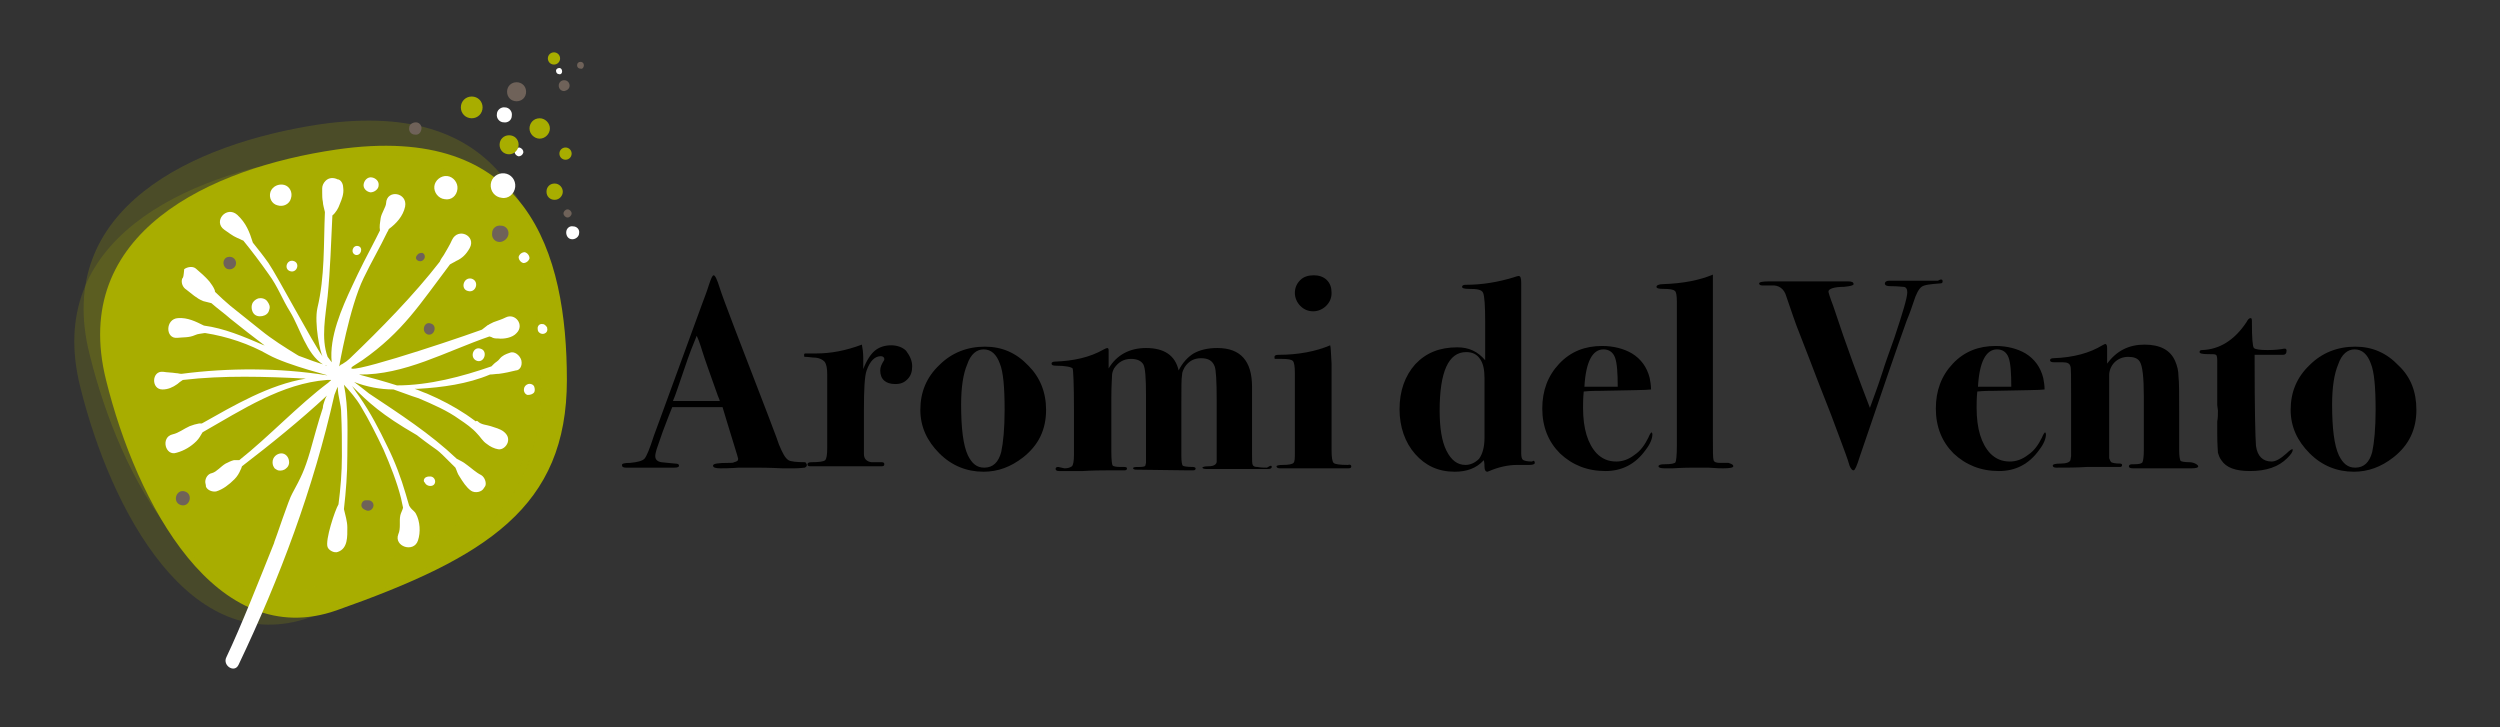 <?xml version="1.0" encoding="utf-8"?>
<!-- Generator: Adobe Illustrator 23.0.4, SVG Export Plug-In . SVG Version: 6.00 Build 0)  -->
<svg version="1.1" xmlns="http://www.w3.org/2000/svg" xmlns:xlink="http://www.w3.org/1999/xlink" x="0px" y="0px"
	 viewBox="0 0 367.8 107" style="enable-background:new 0 0 367.8 107;" xml:space="preserve">
<rect x="0" y="0" width="367.8" height="107" fill="#333333" stroke="none"/>
<style type="text/css">
	.st0{fill:#A8AD00;}
	.st1{opacity:0.21;fill:#A8AD00;}
	.st2{opacity:0.18;fill:#A8AD00;}
	.st3{fill:#FFFFFF;}
	.st4{fill:#6F6259;}
</style>
<g id="fondo">
</g>
<g id="guidew">
</g>
<g id="fronte">
	<g>
		<g>
			<path d="M118.7,68.4c0,0.2-0.1,0.3-0.3,0.4c-0.2,0-0.7,0.1-1.5,0.1c-0.2,0-0.8,0-1.8,0c-2-0.1-3.4-0.1-4.1-0.1
				c-0.9,0-1.7,0-2.3,0c-1.3,0.1-2.3,0.1-2.7,0.1c-0.7,0-1.1-0.1-1.1-0.4c0-0.3,0.8-0.4,2.3-0.4c0.4,0,0.7,0,0.8-0.1
				c0.4-0.1,0.6-0.2,0.6-0.5c0-0.1-0.2-0.7-0.5-1.7l-0.8-2.6c-0.2-0.6-0.5-1.7-1-3.3h-0.7h-3.1c-1.1,0-2.3,0-3.6,0
				c-0.2,0.5-0.7,1.7-1.4,3.6l-0.9,2.6c-0.1,0.4-0.2,0.7-0.2,1c0,0.5,0.3,0.8,0.9,0.9c0.1,0,0.8,0.1,2,0.2c0.4,0,0.6,0.1,0.6,0.3
				c0,0.2-0.2,0.3-0.7,0.3h-6.6c-0.2,0-0.3,0-0.5,0c-0.4,0-0.6-0.1-0.6-0.4c0-0.2,0.4-0.3,1.2-0.3c1.1-0.1,1.8-0.3,2.1-0.6
				s0.8-1.5,1.4-3.4c0.5-1.3,1.2-3.3,2.2-6l4.9-13.4c0.2-0.6,0.6-1.5,1-2.8c0.3-0.9,0.5-1.4,0.7-1.4s0.5,0.6,0.9,1.9
				c0.5,1.6,2.9,7.8,7.1,18.7c0.5,1.4,1.1,2.8,1.6,4.3c0.5,1.2,0.9,2,1.4,2.3c0.3,0.2,1.2,0.3,2.5,0.3
				C118.5,68.1,118.7,68.2,118.7,68.4z M105.9,59c0-0.1-0.1-0.3-0.3-0.8c-1.1-3.1-1.9-5.3-2.3-6.6c-0.1-0.4-0.3-0.9-0.5-1.5
				l-0.3-0.7c-0.5,1.2-1.1,2.7-1.8,4.8c-0.8,2.3-1.3,3.9-1.7,4.8c0.2,0,0.5,0,0.9,0c0.3,0,0.6,0,0.9,0h2.3
				C103.6,59,104.6,59,105.9,59z"/>
			<path d="M134.2,53.9c0,0.8-0.2,1.4-0.7,1.9c-0.5,0.5-1,0.7-1.8,0.7c-1.4,0-2.2-0.7-2.2-2c0-0.5,0.2-0.9,0.5-1.4
				c0.1-0.1,0.1-0.2,0.1-0.3c0-0.2-0.2-0.4-0.5-0.4c-0.9,0-1.6,0.7-2.1,2.1c-0.3,0.8-0.4,2.8-0.4,5.9v2.9v3.5c0,0.7,0.4,1.1,1.1,1.2
				c0.4,0,0.9,0,1.5,0c0.3,0,0.4,0.1,0.4,0.3c0,0.2-0.1,0.3-0.4,0.3h-0.8c-0.2,0-1.4,0-3.5,0c0.1,0-0.5,0-1.8,0h-2h-1.5
				c-0.3,0-0.6,0-0.9,0c-0.3,0-0.4-0.1-0.4-0.3c0-0.2,0.2-0.3,0.6-0.3c1.1,0,1.8-0.1,2-0.3s0.3-0.8,0.3-1.8l0-10.8
				c0-0.9-0.1-1.5-0.4-1.9c-0.3-0.3-0.8-0.6-1.7-0.6c-0.7-0.1-1.1-0.1-1.2-0.1s-0.1-0.1-0.1-0.3c0-0.2,0.1-0.2,0.3-0.2
				c0.2,0,0.5,0,0.7,0h0.8c2.1,0,4.3-0.4,6.7-1.3c0.1,0.5,0.2,1.2,0.2,1.9v1.7c0.5-1.3,1.1-2.2,1.7-2.7c0.6-0.5,1.4-0.8,2.4-0.8
				c0.9,0,1.7,0.3,2.2,0.8C133.9,52.4,134.2,53.1,134.2,53.9z"/>
			<path d="M153.9,60.3c0,2.9-1.1,5.2-3.4,7c-1.8,1.4-3.7,2.1-5.8,2.1c-2.5,0-4.7-0.9-6.5-2.7c-1.8-1.8-2.8-3.9-2.8-6.4
				c0-2.6,0.9-4.8,2.8-6.6c1.8-1.8,4.1-2.7,6.7-2.7c2.5,0,4.6,0.9,6.4,2.8C153,55.5,153.9,57.7,153.9,60.3z M147.8,60.3
				c0-3.3-0.2-5.6-0.7-6.8c-0.5-1.4-1.3-2.1-2.4-2.1c-1,0-1.9,0.7-2.4,2.2c-0.6,1.4-0.9,3.4-0.9,5.9c0,3.5,0.3,6,1,7.5
				c0.6,1.2,1.3,1.8,2.4,1.8c1.3,0,2.1-0.8,2.5-2.3C147.6,65.1,147.8,63,147.8,60.3z"/>
			<path d="M187.1,68.7c0,0.2-0.2,0.3-0.6,0.3h-0.7h-1.2c-0.8,0-1.7,0-2.8,0h-2.3c-0.1,0-0.3,0-0.6,0c-0.3,0-0.6,0-0.9,0h-0.5
				c-0.4,0-0.6-0.1-0.6-0.2c0-0.1,0.3-0.2,0.9-0.2c0.8,0,1.2-0.3,1.2-0.7v-9c0-2.8-0.1-4.5-0.3-5c-0.3-0.8-0.9-1.2-2-1.2
				c-1,0-1.8,0.4-2.4,1.3c-0.2,0.4-0.4,0.7-0.4,1.2c-0.1,0.5-0.1,1.9-0.1,4.2v7.7c0,0.8,0.1,1.3,0.2,1.4c0.1,0.1,0.6,0.2,1.5,0.2
				c0.2,0,0.4,0.1,0.4,0.2c0,0.2-0.1,0.3-0.4,0.3c-0.3,0-0.5,0-0.6,0l-7.8-0.1c-0.2,0-0.4-0.1-0.4-0.2c0-0.2,0.3-0.2,1-0.2
				c0.5,0,0.8-0.1,0.8-0.2l0.1-0.4v-9.9c0-2.5-0.1-4.1-0.4-4.6s-0.9-0.8-1.8-0.8c-1.1,0-1.9,0.5-2.5,1.4c-0.2,0.4-0.3,0.7-0.3,1.1
				s-0.1,1.4-0.1,3.2v8c0,1.2,0.1,1.9,0.2,2c0.1,0.1,0.5,0.2,1.1,0.2h0.6c0.3,0,0.4,0.1,0.4,0.2c0,0.2-0.1,0.3-0.4,0.3
				c-0.3,0-0.7,0-1,0h-1.7c-2.1,0-3.3,0.1-3.4,0.1c-1.3,0-2.2,0-2.9,0h-0.6c-0.3,0-0.5-0.1-0.5-0.3c0-0.2,0.1-0.3,0.4-0.3l0.9,0.2
				c0.5,0,0.8-0.1,1.1-0.3c0.2-0.2,0.3-0.8,0.3-1.7v-6.7c0-3.7-0.1-5.8-0.2-6c-0.2-0.2-1-0.4-2.5-0.4c-0.4,0-0.6-0.1-0.6-0.3
				c0-0.2,0.2-0.3,0.5-0.3c2.7-0.1,5.1-0.6,7.2-1.8c0.2-0.1,0.4-0.2,0.5-0.2c0.1,0,0.2,0.1,0.2,0.3c0,0.4,0,0.7,0,1v1.7
				c1.2-2,3.1-3,5.5-3c2.7,0,4.3,1.1,4.8,3.3c0.6-1.2,1.4-2,2.2-2.5c0.9-0.5,2-0.8,3.5-0.8c3.4,0,5.1,1.9,5.1,5.7c0,0.1,0,0.3,0,0.6
				s0,0.6,0,0.8v8.5c0,0.9,0,1.4,0.1,1.6c0.1,0.2,0.3,0.3,0.7,0.3c0.5,0.1,1,0.1,1.4,0.1C187,68.4,187.1,68.5,187.1,68.7z"/>
			<path d="M198.8,68.6c0,0.2-0.1,0.3-0.4,0.3h-5.3h-3.8c-0.2,0-0.4,0-0.6,0c-0.2,0-0.3,0-0.4,0c-0.3,0-0.5-0.1-0.5-0.3
				c0-0.1,0.3-0.2,0.9-0.2c0.9,0,1.4-0.1,1.6-0.3c0.2-0.2,0.2-0.7,0.2-1.6V54.9c0-1-0.1-1.6-0.3-1.8c-0.2-0.2-0.7-0.3-1.6-0.3
				c-0.6,0-0.9,0-1,0c-0.1,0-0.1-0.1-0.1-0.3c0-0.2,0.2-0.3,0.6-0.3c2.9,0,5.5-0.5,7.6-1.4c0.1,0.3,0.1,1.2,0.2,2.7v5.1v7.6
				c0,1.1,0.1,1.7,0.3,1.9c0.2,0.2,0.9,0.3,2.1,0.3C198.6,68.3,198.8,68.4,198.8,68.6z M195.9,43.1c0,0.8-0.3,1.4-0.8,1.9
				s-1.2,0.8-1.9,0.8c-0.8,0-1.4-0.3-1.9-0.8c-0.5-0.5-0.8-1.2-0.8-1.9c0-0.8,0.3-1.4,0.8-1.9c0.5-0.5,1.2-0.7,2-0.7
				c0.7,0,1.4,0.2,1.9,0.7S195.9,42.3,195.9,43.1z"/>
			<path d="M225.8,68.1c0,0.2-0.3,0.3-0.8,0.3h-1.8c-1.3,0-2.7,0.3-4.1,0.9c-0.2,0.1-0.3,0.1-0.3,0.1c-0.2,0-0.4-0.2-0.4-0.7
				c0-0.2,0-0.6-0.1-1c-1.1,1.2-2.5,1.7-4.3,1.7c-2.4,0-4.3-0.9-5.8-2.6c-1.5-1.7-2.3-4-2.3-6.6c0-2.7,0.8-4.9,2.3-6.6
				c1.6-1.7,3.6-2.5,6.2-2.5c1.7,0,3,0.6,4.1,1.9v-5.6c0-2.4-0.1-3.8-0.3-4.3s-0.9-0.6-2.1-0.6c-0.7,0-1-0.1-1-0.3s0.2-0.3,0.5-0.3
				c2.5,0,4.8-0.4,7.1-1.1c0.3-0.1,0.6-0.2,0.7-0.2c0.3,0,0.4,0.3,0.4,1v2v3.9v19.2c0,0.5,0.1,0.8,0.2,0.9c0.2,0.2,0.7,0.3,1.4,0.3
				C225.6,67.7,225.8,67.8,225.8,68.1z M218.4,64.4v-8.8c0-1.2-0.2-2.1-0.6-2.7c-0.5-0.8-1.2-1.1-2.1-1.1c-2.6,0-3.9,2.9-3.9,8.6
				c0,2.5,0.3,4.5,1,5.9c0.7,1.4,1.6,2.1,2.8,2.1c0.7,0,1.4-0.3,2-0.9C218.1,66.8,218.4,65.8,218.4,64.4z"/>
			<path d="M243.1,63.9c0,0.6-0.3,1.4-1,2.3c-1.5,2.1-3.5,3.1-5.9,3.1c-2.7,0-4.9-0.9-6.7-2.6c-1.7-1.7-2.6-3.9-2.6-6.6
				c0-2.6,0.8-4.8,2.5-6.6c1.7-1.8,3.8-2.6,6.3-2.6c1.7,0,3.2,0.4,4.4,1.1c1.3,0.8,2.2,2,2.6,3.6c0.1,0.5,0.2,1.1,0.2,1.7
				c-0.6,0.1-3.1,0.1-7.4,0.2c-0.7,0-1.5,0-2.5,0.1c-0.1,1-0.1,1.8-0.1,2.4c0,3.1,0.7,5.3,2,6.7c0.8,0.8,1.7,1.2,2.9,1.2
				c0.9,0,1.8-0.3,2.7-1c0.9-0.6,1.5-1.5,2-2.5c0.2-0.5,0.4-0.8,0.5-0.8C243,63.7,243.1,63.7,243.1,63.9z M238,56.9
				c0-2-0.1-3.5-0.4-4.3c-0.3-0.8-0.9-1.2-1.7-1.2c-1.6,0-2.6,1.8-2.8,5.5c0.6,0,1.7,0,3.5,0C237.1,56.9,237.6,56.9,238,56.9z"/>
			<path d="M255,68.6c0,0.2-0.5,0.3-1.5,0.3c-0.2,0-1,0-2.2-0.1c-0.6,0-1.3,0-1.9,0c-0.6,0-1.7,0-3.3,0.1l-1.2,0
				c-0.6,0-0.9-0.1-0.9-0.3c0-0.2,0.3-0.3,0.9-0.3c0.9,0,1.5-0.1,1.6-0.3c0.1-0.2,0.2-1,0.2-2.4V44.4c0-0.9-0.1-1.5-0.3-1.6
				c-0.2-0.2-0.7-0.3-1.7-0.3c-0.7,0-1-0.1-1-0.3c0-0.2,0.3-0.4,1-0.4c3-0.1,5.4-0.6,7.3-1.4c0,0.8,0,5.5,0,14.1v10
				c0,1.8,0,2.9,0.1,3.2c0.1,0.3,0.4,0.4,1,0.4h1.2C254.9,68.3,255,68.4,255,68.6z"/>
			<path d="M285.8,41.4c0,0.2-0.1,0.3-0.4,0.3c-1.4,0.1-2.3,0.2-2.7,0.5s-0.8,1-1.2,2.3c-0.2,0.6-0.5,1.5-1,2.7
				c-1.4,3.9-3.7,10.6-6.9,20c-0.4,1.3-0.7,2-0.9,2c-0.2,0-0.4-0.2-0.6-0.7c-0.3-1.1-0.8-2.3-1.3-3.7c-0.8-2.2-1.9-5.1-3.3-8.6
				c-0.6-1.6-1.5-3.9-2.7-7c-0.7-1.7-1.3-3.6-2-5.6c-0.3-1.1-1.1-1.7-2.2-1.6h-1.3c-0.3,0-0.5-0.1-0.5-0.3c0-0.2,0.5-0.3,1.4-0.3
				h6.8c0.3,0,0.7,0,1.1,0c0.5,0,1,0,1.5,0h2.3c0.5,0,0.8,0.1,0.8,0.4c0,0.2-0.5,0.3-1.4,0.4c-1.5,0-2.3,0.3-2.3,0.7
				c0,0.1,0.2,0.8,0.7,2.1c2,6.1,3.9,11.1,5.4,15c0.3-0.9,1-2.6,1.9-5.4c0.2-0.7,0.8-2.4,1.7-4.9c1.2-3.6,1.9-5.9,1.9-6.7
				c0-0.5-0.2-0.8-0.6-0.8c-0.2,0-0.8-0.1-1.9-0.1c-0.5,0-0.8-0.1-0.8-0.4c0-0.2,0.2-0.4,0.6-0.4h1.9h1.4h1c0.3,0,0.6,0,0.9,0
				c0.4,0,0.8,0,1.3,0h0.7C285.6,41,285.8,41.1,285.8,41.4z"/>
			<path d="M301,63.9c0,0.6-0.3,1.4-1,2.3c-1.5,2.1-3.5,3.1-5.9,3.1c-2.7,0-4.9-0.9-6.7-2.6c-1.7-1.7-2.6-3.9-2.6-6.6
				c0-2.6,0.8-4.8,2.5-6.6c1.7-1.8,3.8-2.6,6.3-2.6c1.7,0,3.2,0.4,4.4,1.1c1.3,0.8,2.2,2,2.6,3.6c0.1,0.5,0.2,1.1,0.2,1.7
				c-0.6,0.1-3.1,0.1-7.4,0.2c-0.7,0-1.5,0-2.5,0.1c-0.1,1-0.1,1.8-0.1,2.4c0,3.1,0.7,5.3,2,6.7c0.8,0.8,1.7,1.2,2.9,1.2
				c0.9,0,1.8-0.3,2.7-1c0.9-0.6,1.5-1.5,2-2.5c0.2-0.5,0.4-0.8,0.5-0.8C300.9,63.7,301,63.7,301,63.9z M295.9,56.9
				c0-2-0.1-3.5-0.4-4.3c-0.3-0.8-0.9-1.2-1.7-1.2c-1.6,0-2.6,1.8-2.8,5.5c0.6,0,1.7,0,3.5,0C295.1,56.9,295.5,56.9,295.9,56.9z"/>
			<path d="M323.4,68.6c0,0.2-0.3,0.3-1,0.3c-0.1,0-0.4,0-1,0s-1.6,0-2.8,0h-1.3h-3.5c-0.4,0-0.6-0.1-0.6-0.3c0-0.2,0.2-0.3,0.5-0.3
				h0.3c0.7,0,1.1-0.1,1.2-0.3s0.2-0.8,0.2-1.8v-7.8c0-2.9-0.2-4.6-0.6-5.2c-0.3-0.5-0.9-0.7-1.7-0.7s-1.5,0.3-2,0.8
				c-0.5,0.5-0.8,1.2-0.8,1.9v12.2c0.1,0.3,0.2,0.5,0.3,0.6c0.2,0.1,0.6,0.2,1.3,0.2c0.2,0,0.3,0.1,0.3,0.2c0,0.2-0.1,0.3-0.3,0.3
				s-0.9,0-2,0c-1.2,0-2.1,0-2.9,0c-1.5,0.1-3,0.1-4.5,0.1c-0.3,0-0.5-0.1-0.5-0.3c0-0.2,0.4-0.3,1.2-0.3s1.3-0.2,1.4-0.5l0.1-0.6
				V58c0-2.6,0-3.9-0.1-4.1c-0.1-0.4-0.4-0.6-1.1-0.6c-0.3,0-0.7,0-0.9,0h-0.4c-0.4,0-0.6-0.1-0.6-0.3c0-0.2,0.2-0.3,0.5-0.3
				c3-0.1,5.4-0.8,7.2-1.9c0.2-0.1,0.4-0.2,0.4-0.2c0.2,0,0.3,0.2,0.3,0.6c0,1.2,0,1.9,0,2.3c1.4-1.9,3.2-2.8,5.5-2.8
				c2.3,0,3.8,0.8,4.5,2.4c0.3,0.7,0.5,1.4,0.5,2.3c0.1,0.8,0.1,2.5,0.1,5.1v5.8c0,0.8,0.1,1.3,0.2,1.5c0.1,0.1,0.6,0.2,1.3,0.2
				S323.4,68.4,323.4,68.6z"/>
			<path d="M337.3,66.2c0,0.3-0.3,0.7-0.8,1.2c-1.3,1.3-3.1,1.9-5.5,1.9c-2.1,0-3.5-0.5-4.2-1.6c-0.3-0.4-0.4-0.8-0.5-1.1
				c0-0.3-0.1-1.2-0.1-2.7V62c0.1-0.5,0.1-1,0.1-1.6l-0.1-0.8v-3.6V53c0-0.5-0.1-0.8-0.2-0.8c-0.1-0.1-0.5-0.1-1.2-0.1
				c-0.8,0-1.2-0.1-1.2-0.3c0-0.2,0.1-0.3,0.4-0.3c2.5-0.1,4.7-1.4,6.5-4.1c0.2-0.4,0.4-0.6,0.6-0.6c0.2,0,0.2,0.2,0.2,0.6
				c0,2.3,0.1,3.6,0.3,3.8c0.2,0.2,0.9,0.3,2,0.3c1.1,0,1.9-0.1,2.4-0.2c0.1,0,0.1,0,0.2,0c0.1,0,0.2,0.1,0.2,0.3
				c0,0.4-0.2,0.6-0.5,0.6c-1.1,0-2.3,0-3.6,0c-0.1,0-0.3,0-0.6,0v0.8c0,7.2,0.1,11.3,0.2,12.6c0.2,1.5,1,2.3,2.3,2.3
				c0.6,0,1.3-0.4,2.2-1.2c0.4-0.4,0.7-0.6,0.8-0.6C337.2,66,337.3,66.1,337.3,66.2z"/>
			<path d="M355.5,60.3c0,2.9-1.1,5.2-3.4,7c-1.8,1.4-3.7,2.1-5.8,2.1c-2.5,0-4.7-0.9-6.5-2.7c-1.8-1.8-2.8-3.9-2.8-6.4
				c0-2.6,0.9-4.8,2.8-6.6c1.8-1.8,4.1-2.7,6.7-2.7c2.5,0,4.6,0.9,6.4,2.8C354.7,55.5,355.5,57.7,355.5,60.3z M349.5,60.3
				c0-3.3-0.2-5.6-0.7-6.8c-0.5-1.4-1.3-2.1-2.4-2.1c-1,0-1.9,0.7-2.4,2.2c-0.6,1.4-0.9,3.4-0.9,5.9c0,3.5,0.3,6,1,7.5
				c0.6,1.2,1.3,1.8,2.4,1.8c1.3,0,2.1-0.8,2.5-2.3C349.3,65.1,349.5,63,349.5,60.3z"/>
		</g>
	</g>
	<g>
		<path id="XMLID_77_" class="st0" d="M83.4,55.9c0-18.7-5.7-38-33.9-33.9C31,24.7,10.2,34.2,15.6,55.9C20.1,74.1,31.8,96,49.5,89.8
			C71.6,82,83.4,74.6,83.4,55.9z"/>
		<path id="XMLID_76_" class="st1" d="M80.9,52.2c0-18.7-5.7-38-33.9-33.9C28.5,21.1,7.7,30.6,13.2,52.2
			c4.5,18.2,16.2,40.1,33.9,33.9C69.2,78.3,80.9,71,80.9,52.2z"/>
		<path id="XMLID_75_" class="st2" d="M79.6,56.9c0-18.7-5.7-38-33.9-33.9C27.2,25.8,6.4,35.3,11.8,56.9
			C16.3,75.1,28,97.1,45.7,90.8C67.8,83,79.6,75.6,79.6,56.9z"/>
		<path id="XMLID_74_" class="st3" d="M47.4,28.7C47.4,28.7,47.4,28.7,47.4,28.7"/>
		<path id="XMLID_73_" class="st3" d="M80,47.7c0.2,0.1,0.4,0.3,0.5,0.5l0,0.1c0.2,0.7-0.7,1.1-1.2,0.6c0,0,0,0,0,0
			c-0.2-0.2-0.2-0.4-0.2-0.7C79.2,47.7,79.6,47.6,80,47.7"/>
		<path id="XMLID_72_" class="st3" d="M62.7,70.2c0.2-0.1,0.4-0.1,0.6-0.1c0.5,0,0.8,0.5,0.7,0.9c-0.1,0.5-0.7,0.6-1.1,0.4
			c-0.2-0.1-0.3-0.2-0.4-0.4C62.2,70.8,62.4,70.3,62.7,70.2"/>
		<path id="XMLID_71_" class="st4" d="M53.8,73.6c0.1,0,0.2,0,0.4,0c0.5,0,0.9,0.5,0.7,1c-0.2,0.5-0.7,0.7-1.2,0.4
			c-0.1,0-0.1-0.1-0.2-0.1c-0.3-0.2-0.4-0.5-0.3-0.8C53.3,73.8,53.5,73.6,53.8,73.6"/>
		<path id="XMLID_70_" class="st3" d="M41.4,66.7c0.6,0,1,0.5,1.1,1c0.1,0.4,0,0.9-0.4,1.2c0,0,0,0,0,0c-0.3,0.3-0.8,0.4-1.2,0.3
			c-0.2-0.1-0.4-0.2-0.5-0.3c-0.2-0.3-0.3-0.5-0.3-0.9C40.1,67.2,40.8,66.7,41.4,66.7"/>
		<path id="XMLID_69_" class="st4" d="M27.2,72.3c1.3,0.4,0.7,2.4-0.6,2C25.3,73.9,25.9,71.9,27.2,72.3"/>
		<path id="XMLID_68_" class="st4" d="M33.6,37.8c0.5-0.1,1,0.2,1.1,0.7c0.2,0.8-0.7,1.4-1.4,1C32.6,39,32.8,37.9,33.6,37.8"/>
		<path id="XMLID_67_" class="st3" d="M37.2,44.5C37.2,44.5,37.2,44.5,37.2,44.5c0.2-0.3,0.5-0.5,0.8-0.6c0.4-0.1,1,0,1.3,0.4
			c0,0,0,0,0,0c0.3,0.4,0.5,0.8,0.3,1.3c-0.1,0.5-0.5,0.8-1,0.9c-0.5,0.1-1,0-1.3-0.4C37,45.7,36.9,45,37.2,44.5"/>
		<path id="XMLID_66_" class="st3" d="M41.8,27.2c0.8,0.2,1.3,1.1,1,2c-0.2,0.8-1.1,1.3-2,1c-0.8-0.2-1.3-1.1-1-2
			C40.1,27.4,41,27,41.8,27.2"/>
		<path id="XMLID_65_" class="st3" d="M52.7,36.2c0.8,0.2,0.4,1.5-0.4,1.3C51.5,37.2,51.9,36,52.7,36.2"/>
		<path id="XMLID_64_" class="st3" d="M43.2,38.4c1,0.3,0.5,1.8-0.5,1.5C41.7,39.6,42.2,38.1,43.2,38.4"/>
		<path id="XMLID_63_" class="st4" d="M61.4,37.5c0.1-0.2,0.4-0.3,0.7-0.3c0.4,0.1,0.5,0.6,0.3,0.9c-0.2,0.3-0.5,0.4-0.8,0.3
			C61.1,38.2,61.1,37.8,61.4,37.5"/>
		<path id="XMLID_62_" class="st3" d="M69.4,41c1.2,0.4,0.6,2.2-0.6,1.8C67.7,42.5,68.2,40.7,69.4,41"/>
		<path id="XMLID_61_" class="st4" d="M63.4,47.6c1,0.3,0.5,1.9-0.5,1.6C61.9,48.8,62.4,47.2,63.4,47.6"/>
		<path id="XMLID_60_" class="st3" d="M70.7,51.3c1.1,0.3,0.6,2.1-0.5,1.8C69,52.7,69.6,50.9,70.7,51.3"/>
		<path id="XMLID_59_" class="st3" d="M77.1,57.1c0.1-0.3,0.3-0.5,0.6-0.6c0.4-0.1,0.8,0.1,0.9,0.4c0.1,0.3,0.1,0.6,0,0.8
			c-0.2,0.3-0.6,0.4-0.9,0.4l-0.1,0c-0.4-0.1-0.6-0.6-0.5-0.9C77.1,57.2,77.1,57.2,77.1,57.1"/>
		<path id="XMLID_58_" class="st3" d="M76.7,53c-0.2-0.7-1-1.4-1.7-1.1c-0.6,0.2-1.1,0.4-1.5,0.9c-0.2,0.3-0.6,0.5-0.8,0.7
			c-0.1,0.1-0.3,0.3-0.4,0.4c-4.3,1.5-9.2,2.8-13.9,2.8c-1.9-0.6-3.7-1.1-5.6-1.6c6.7,0.1,12.8-3.4,19.2-5.6c0,0,0.4,0.1,0.5,0.2
			c0.3,0.1,0.5,0.1,0.8,0.1c0.8,0.1,2.1-0.1,2.7-0.8c1.2-1.2-0.2-3-1.6-2.3c-0.6,0.3-1,0.4-1.8,0.7c-0.2,0.1-0.4,0.2-0.6,0.3
			c-0.1,0.1-0.1,0.1-0.2,0.1c0,0-0.9,0.7-0.9,0.7c-6.1,2.2-21.2,7.1-19,5.4c0,0,1.4-0.9,1.4-0.9c6-4.2,8.5-8.3,12.9-14.1
			c0.3-0.2,0.6-0.3,0.9-0.5c0.9-0.4,1.5-1,2-1.9c1-1.8-1.7-3.1-2.6-1.2c-0.3,0.7-0.8,1.5-1.2,2.2c-0.2,0.3-0.5,0.7-0.6,1
			c0,0,0,0,0,0c-3.8,4.9-8.7,9.9-13.3,14.3c-0.2,0.2-0.6,0.5-1.1,0.8c-0.1,0-0.2,0.1-0.2,0.1c-0.1,0.1-0.2,0.2-0.2,0.2
			c0,0,1.5-8.7,3.6-13c1.1-2.3,2.4-4.5,3.5-6.8c0.1-0.1,0.1-0.2,0.2-0.4c1.1-0.8,2.1-1.9,2.4-3.3c0.4-2.1-2.7-2.6-2.8-0.5
			c0,0.5-0.7,1.5-0.8,2.2c-0.1,0.7-0.2,1.2-0.1,1.8c-0.2,0.4-0.4,0.8-0.6,1.2c-1.2,2.3-2.4,4.6-3.5,7c-1.5,3.2-3.4,7.5-3,11.2
			c-0.2-0.3-0.4-0.5-0.6-0.8c-1-2.7-0.3-6.1,0-8.9c0.4-4,0.5-7.9,0.7-11.9c0.5-0.4,0.9-1.1,1.1-1.7c0.3-0.7,0.6-1.5,0.5-2.3
			c0-0.5-0.2-1.1-0.7-1.3c0,0,0,0-0.1,0c-0.6-0.3-1.3-0.3-1.8,0.2c-0.3,0.3-0.5,0.7-0.5,1.1c0,0.2,0,0.3,0,0.4c0-0.1,0-0.1,0,0.2
			c0,0.5,0,0.9,0.1,1.4c0,0.4,0.2,1,0.3,1.5c-0.2,4.7,0,9.5-1.1,14.1c-0.5,2.2,0.4,6.7,0.8,7.2c-1.4-1.9-6.7-11.9-8-13.8
			c-0.7-1-1.5-2-2.3-3c-0.5-1.6-1-2.9-2.3-4.1c-1.6-1.4-3.6,1-1.9,2.2c0.6,0.4,1.2,0.9,1.9,1.2c0.3,0.1,0.6,0.3,0.9,0.4
			c1.3,1.6,2.5,3.2,3.7,4.9c1.4,1.9,2,3.7,3.2,5.6c1.4,2.3,2.4,6.2,4.8,7.7c0.2,0.2,0.4,0,0.6,0.2c-1.3-0.4-2.7-0.9-4-1.4
			c-0.1,0-0.2-0.1-0.4-0.2c-1.8-1.1-3.7-2.3-5.3-3.6c-1.5-1.2-3-2.4-4.5-3.6c-0.7-0.6-1.5-1.3-2.2-2c-0.1-0.1-0.1-0.2-0.1-0.3
			c-0.2-0.5-0.5-0.9-0.8-1.3c-0.6-0.7-1.3-1.3-2-1.9c-0.5-0.4-1.3-0.2-1.7,0.1C27,40.6,27,40.8,26.8,41c-0.2,0.6,0.1,1.3,0.6,1.6
			c0.8,0.6,1.5,1.3,2.5,1.7c0.4,0.1,0.8,0.2,1.2,0.3c0.9,0.8,1.9,1.5,2.8,2.3c1.6,1.3,3.3,2.6,5,3.9c0.1,0.1,0.2,0.2,0.4,0.2
			c-0.2-0.1-0.4-0.2-0.7-0.3c-2.8-1.2-5.6-2.4-8.6-2.8c-1.2-0.6-2.4-1.2-3.8-1.1c-1.9,0.1-1.9,3.1-0.1,2.9c0.9-0.1,1.7,0,2.6-0.4
			c0.4-0.2,0.9-0.2,1.4-0.3c0,0,0,0,0.1,0c3.2,0.5,6.5,1.6,9.3,3.2c2.9,1.6,9.6,3.2,9.6,3.3c0-0.1-0.6-0.3-1.1-0.3
			c-6.9-1.1-14.4-1.1-21.3-0.2c-0.3,0-0.5-0.1-0.8-0.1c-0.6-0.1-1.3-0.1-1.9-0.2c-1.7-0.2-1.8,2.6-0.1,2.6c0.8,0,1.5-0.3,2.2-0.8
			c0.2-0.2,0.5-0.4,0.8-0.6c6-0.7,12.1-0.5,18.1-0.2c-5.4,0.9-10.5,3.9-15.3,6.6c-0.1,0-0.3,0-0.4,0c-0.5,0.1-0.9,0.2-1.4,0.4
			c-0.9,0.4-1.6,1-2.5,1.2c-1.8,0.4-1.1,3.3,0.6,2.7c1.1-0.3,2.1-0.9,2.9-1.7c0.4-0.4,0.6-0.8,0.9-1.3c5.8-3.3,11.7-7.2,18.3-7.7
			c0.2,0,0.4,0,0.6,0c0,0.1,0,0-0.4,0.4c-4.4,3.3-8.8,8-13.1,11.4c-0.3,0-0.5,0-0.8,0c-0.4,0.1-0.8,0.3-1.2,0.5
			c-0.7,0.4-1.3,1.2-2,1.4c-0.6,0.1-1,0.7-1,1.3c0,0.2,0.1,0.4,0.1,0.7c0.2,0.5,0.9,0.8,1.5,0.7c1-0.3,1.9-1,2.7-1.8
			c0.4-0.4,0.7-0.9,0.9-1.4c0.1-0.1,0.1-0.3,0.2-0.5c4.3-3.3,8.5-6.7,12.5-10.4c-0.2,0.3-0.3,0.6-0.4,0.9c-0.1,0.3-0.2,0.6-0.2,0.9
			c-0.7,2.1-1.3,4.4-1.9,6.5c-0.8,2.7-1.3,3.7-2.6,6.1c-0.5,0.8-2.4,6.6-2.7,7.3l0.1-0.2c-2.2,5.5-5,12.6-7.1,17
			c-0.6,1.2,1.2,2.4,1.8,1.1c6.1-12.8,11-25.9,14.1-39.7c0.3-0.7,0.2-0.6,0.5-1.2c0,1.6,0.5,2.4,0.5,4c0.1,2.1,0.1,4.1,0.1,6.2
			c0,2.4-0.2,4.8-0.5,7.1c-0.5,0.8-2,5.3-1.6,6.3c0.2,0.5,1,0.9,1.5,0.7c1.5-0.5,1.4-2.3,1.4-3.6c0-0.9-0.3-1.8-0.5-2.7
			c0.3-2.6,0.5-5.2,0.5-7.8c0-3.3,0.2-7.1-0.5-10.5c0.9,1,1.8,2,2.5,3.2c1.2,2,2.3,4.2,3.3,6.3c1,2.3,2,4.8,2.6,7.2
			c0.1,0.5,0.2,0.9,0.3,1.4c-0.1,0.4-0.3,0.7-0.4,1.1c-0.2,0.9,0.1,1.9-0.3,2.8c-0.7,1.8,2.3,2.8,2.9,0.9c0.4-1.2,0.3-2.8-0.3-3.9
			c-0.2-0.4-0.6-0.6-0.8-0.9c-0.1-0.1-0.1-0.2-0.2-0.3c-0.2-0.7-0.4-1.3-0.5-1.7c-0.7-2.4-1.6-4.8-2.7-7c-1.2-2.5-2.5-5-4.1-7.3
			c-0.3-0.4-0.7-1-1.1-1.6c2.4,2.4,4.3,4.2,9.5,7.2c4,3.1,2.1,1.2,5.7,4.8c0.2,0.4,0.3,0.9,0.6,1.3c0.5,0.8,1,1.6,1.7,2.1
			c0.6,0.4,1.6,0.2,1.9-0.4c0.1-0.1,0.1-0.2,0.2-0.3c0.2-0.5-0.1-1.3-0.6-1.6c-0.8-0.4-1.4-1-2.1-1.5c-0.5-0.4-0.9-0.6-1.5-0.9
			c-3.9-3.7-8.4-6.6-12.9-9.6c-0.9-0.7-1.5-1.2-2.2-1.7c1.8,0.7,3.8,1.1,5.8,1.1c1.2,0.4,2.4,0.9,3.7,1.3c2.1,0.9,4.2,1.8,6,3.1
			c0.9,0.6,1.9,1.3,2.6,2.1c0.5,0.5,0.8,1.1,1.4,1.5c0.5,0.4,1.1,0.7,1.7,0.8c0.6,0.1,1.2-0.4,1.4-1c0.2-0.7-0.1-1.2-0.6-1.6
			c-0.5-0.4-1.3-0.6-1.9-0.8c-0.6-0.2-1.4-0.2-1.9-0.7c-0.1-0.1-0.2-0.1-0.3,0c-0.5-0.4-1-0.7-1.4-1c-1.8-1.2-3.7-2.2-5.8-3.1
			c-0.6-0.2-1.2-0.5-1.8-0.7c0.2,0,0.4,0,0.6,0c3.4-0.2,7.2-0.7,10.5-2.1c0.4,0,0.9-0.1,1.3-0.1c0.8-0.1,1.7-0.3,2.5-0.5
			C76.4,54.5,76.9,53.9,76.7,53z"/>
		<path id="XMLID_57_" class="st3" d="M67.3,27.8c0.1-0.9-0.6-1.8-1.5-1.9c-0.9-0.1-1.8,0.6-1.9,1.5c-0.1,0.9,0.6,1.8,1.5,1.9
			C66.4,29.5,67.2,28.8,67.3,27.8z"/>
		<path id="XMLID_56_" class="st3" d="M75.8,27.5c0.1-1-0.6-1.9-1.6-2c-1-0.1-1.9,0.6-2,1.6c-0.1,1,0.6,1.9,1.6,2
			C74.8,29.3,75.7,28.5,75.8,27.5z"/>
		<path id="XMLID_55_" class="st3" d="M77,22.4c0-0.3-0.2-0.6-0.6-0.7c-0.3,0-0.6,0.2-0.7,0.6c0,0.3,0.2,0.6,0.6,0.7
			C76.6,23,76.9,22.8,77,22.4z"/>
		<path id="XMLID_54_" class="st3" d="M75.3,17c0.1-0.6-0.4-1.2-1-1.2c-0.6-0.1-1.2,0.4-1.2,1c-0.1,0.6,0.4,1.2,1,1.2
			C74.7,18.1,75.3,17.7,75.3,17z"/>
		<path id="XMLID_53_" class="st3" d="M82.7,10.5c0-0.3-0.2-0.5-0.4-0.5c-0.3,0-0.5,0.2-0.5,0.4c0,0.3,0.2,0.5,0.4,0.5
			C82.5,11,82.7,10.8,82.7,10.5z"/>
		<path id="XMLID_52_" class="st4" d="M74.8,34.5c0.1-0.7-0.4-1.3-1.1-1.3c-0.7-0.1-1.3,0.4-1.3,1.1c-0.1,0.7,0.4,1.3,1.1,1.3
			C74.1,35.6,74.7,35.1,74.8,34.5z"/>
		<path id="XMLID_51_" class="st3" d="M77.9,38c0-0.4-0.3-0.8-0.7-0.9c-0.4,0-0.8,0.3-0.9,0.7c0,0.4,0.3,0.8,0.7,0.9
			C77.4,38.7,77.8,38.4,77.9,38z"/>
		<path id="XMLID_50_" class="st3" d="M85.2,34.3c0.1-0.5-0.3-1-0.9-1c-0.5-0.1-1,0.3-1,0.9c0,0.5,0.3,1,0.9,1
			C84.7,35.2,85.2,34.8,85.2,34.3z"/>
		<path id="XMLID_49_" class="st3" d="M55.7,27.3c0.1-0.6-0.4-1.1-1-1.2c-0.6-0.1-1.1,0.4-1.2,1c-0.1,0.6,0.4,1.1,1,1.2
			C55.1,28.3,55.7,27.8,55.7,27.3z"/>
		<path id="XMLID_48_" class="st4" d="M62,19c0.1-0.5-0.3-1-0.8-1c-0.5,0-1,0.3-1,0.8c-0.1,0.5,0.3,1,0.8,1
			C61.5,19.9,61.9,19.6,62,19z"/>
		<path id="XMLID_47_" class="st0" d="M76.3,21.3c0-0.8-0.6-1.4-1.4-1.4c-0.8,0-1.4,0.6-1.4,1.4c0,0.8,0.6,1.4,1.4,1.4
			C75.7,22.7,76.3,22,76.3,21.3z"/>
		<path id="XMLID_46_" class="st0" d="M80.9,18.9c0-0.8-0.7-1.5-1.5-1.5c-0.9,0-1.5,0.7-1.5,1.5c0,0.8,0.7,1.5,1.5,1.5
			C80.2,20.4,80.9,19.7,80.9,18.9z"/>
		<path id="XMLID_45_" class="st4" d="M83.8,12.6c0-0.4-0.3-0.8-0.8-0.8c-0.4,0-0.8,0.3-0.8,0.8c0,0.4,0.3,0.8,0.8,0.8
			C83.5,13.3,83.8,13,83.8,12.6z"/>
		<path id="XMLID_44_" class="st0" d="M82.4,8.6c0-0.5-0.4-0.9-0.9-0.9c-0.5,0-0.9,0.4-0.9,0.9c0,0.5,0.4,0.9,0.9,0.9
			C82,9.5,82.4,9.1,82.4,8.6z"/>
		<path id="XMLID_43_" class="st4" d="M85.9,9.6c0-0.3-0.2-0.5-0.5-0.5c-0.3,0-0.5,0.2-0.5,0.5c0,0.3,0.2,0.5,0.5,0.5
			C85.7,10.2,85.9,9.9,85.9,9.6z"/>
		<path id="XMLID_42_" class="st0" d="M82.8,28.2c0-0.6-0.5-1.2-1.2-1.2c-0.7,0-1.2,0.5-1.2,1.2c0,0.7,0.5,1.2,1.2,1.2
			C82.3,29.4,82.8,28.8,82.8,28.2z"/>
		<path id="XMLID_41_" class="st4" d="M84.1,31.4c0-0.3-0.3-0.6-0.6-0.6c-0.3,0-0.6,0.3-0.6,0.6c0,0.3,0.3,0.6,0.6,0.6
			C83.8,32,84.1,31.7,84.1,31.4z"/>
		<path id="XMLID_40_" class="st0" d="M84.1,22.6c0-0.5-0.4-0.9-0.9-0.9c-0.5,0-0.9,0.4-0.9,0.9c0,0.5,0.4,0.9,0.9,0.9
			C83.7,23.5,84.1,23.1,84.1,22.6z"/>
		<path id="XMLID_39_" class="st0" d="M71,15.8c0-0.9-0.7-1.6-1.6-1.6c-0.9,0-1.6,0.7-1.6,1.6c0,0.9,0.7,1.6,1.6,1.6
			C70.3,17.4,71,16.7,71,15.8z"/>
		<path id="XMLID_38_" class="st4" d="M77.4,13.5c0-0.8-0.6-1.4-1.4-1.4c-0.8,0-1.4,0.6-1.4,1.4c0,0.8,0.6,1.4,1.4,1.4
			C76.8,14.9,77.4,14.3,77.4,13.5z"/>
	</g>
</g>
<g id="retro">
</g>
</svg>

